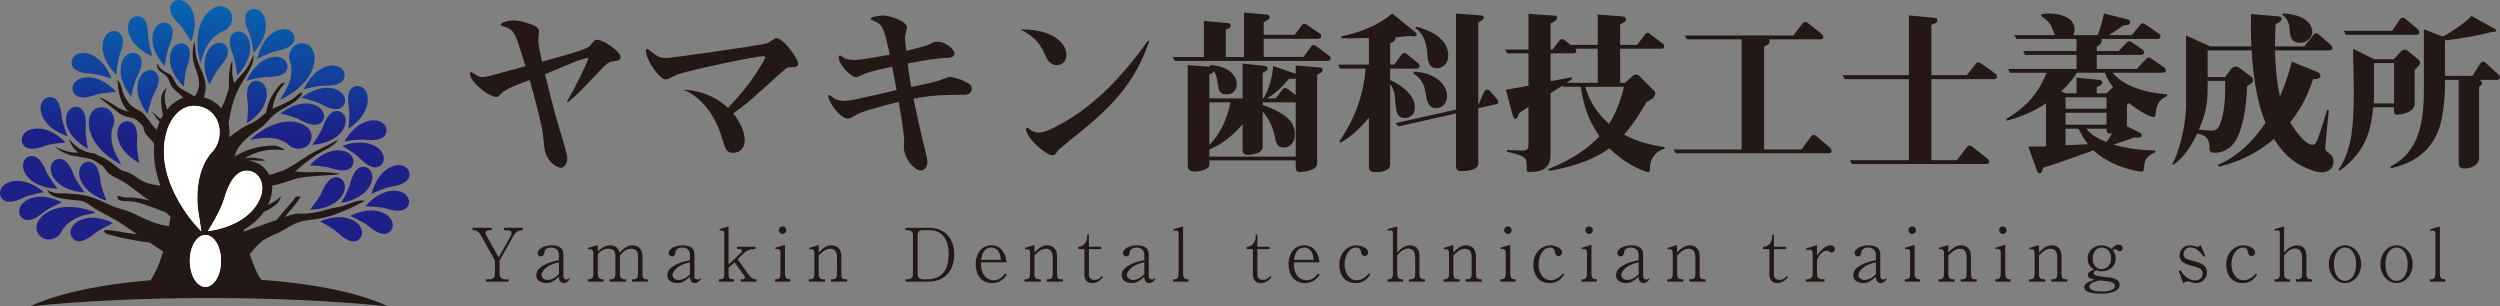 <?xml version="1.0" encoding="UTF-8"?><svg id="_レイヤー_1" xmlns="http://www.w3.org/2000/svg" xmlns:xlink="http://www.w3.org/1999/xlink" viewBox="0 0 293.148 35.918"><rect x="0" y="0" width="293.148" height="35.918" fill="#808080" stroke="none"/><defs><style>.cls-1{fill:url(#_名称未設定グラデーション_6-11);}.cls-2{fill:url(#_名称未設定グラデーション_6-33);}.cls-3{fill:url(#_名称未設定グラデーション_6-39);}.cls-4{fill:url(#_名称未設定グラデーション_6-43);}.cls-5{fill:#fff;}.cls-6{fill:url(#_名称未設定グラデーション_6-23);}.cls-7{fill:url(#_名称未設定グラデーション_6-19);}.cls-8{fill:url(#_名称未設定グラデーション_6-24);}.cls-9{fill:url(#_名称未設定グラデーション_6-31);}.cls-10{fill:url(#_名称未設定グラデーション_6-9);}.cls-11{fill:url(#_名称未設定グラデーション_6-29);}.cls-12{fill:url(#_名称未設定グラデーション_6-35);}.cls-13{fill:url(#_名称未設定グラデーション_6-37);}.cls-14{fill:url(#_名称未設定グラデーション_6-28);}.cls-15{fill:url(#_名称未設定グラデーション_6-5);}.cls-16{fill:url(#_名称未設定グラデーション_6);}.cls-17{fill:url(#_名称未設定グラデーション_6-16);}.cls-18{fill:url(#_名称未設定グラデーション_6-4);}.cls-19{fill:url(#_名称未設定グラデーション_6-3);}.cls-20{fill:url(#_名称未設定グラデーション_6-8);}.cls-21{fill:url(#_名称未設定グラデーション_6-20);}.cls-22{fill:url(#_名称未設定グラデーション_6-38);}.cls-23{fill:url(#_名称未設定グラデーション_6-36);}.cls-24{fill:url(#_名称未設定グラデーション_6-40);}.cls-25{fill:url(#_名称未設定グラデーション_6-42);}.cls-26{fill:url(#_名称未設定グラデーション_6-32);}.cls-27{fill:url(#_名称未設定グラデーション_6-13);}.cls-28{fill:url(#_名称未設定グラデーション_6-18);}.cls-29{fill:url(#_名称未設定グラデーション_6-34);}.cls-30{fill:url(#_名称未設定グラデーション_6-22);}.cls-31{fill:url(#_名称未設定グラデーション_6-14);}.cls-32{fill:url(#_名称未設定グラデーション_6-17);}.cls-33{fill:url(#_名称未設定グラデーション_6-7);}.cls-34{fill:url(#_名称未設定グラデーション_6-27);}.cls-35{fill:#231815;}.cls-36{fill:url(#_名称未設定グラデーション_6-41);}.cls-37{fill:url(#_名称未設定グラデーション_6-44);}.cls-38{fill:url(#_名称未設定グラデーション_6-2);}.cls-39{fill:url(#_名称未設定グラデーション_6-21);}.cls-40{fill:url(#_名称未設定グラデーション_6-26);}.cls-41{fill:url(#_名称未設定グラデーション_6-25);}.cls-42{fill:url(#_名称未設定グラデーション_6-15);}.cls-43{fill:url(#_名称未設定グラデーション_6-10);}.cls-44{fill:url(#_名称未設定グラデーション_6-30);}.cls-45{fill:url(#_名称未設定グラデーション_6-6);}.cls-46{fill:url(#_名称未設定グラデーション_6-12);}</style><linearGradient id="_名称未設定グラデーション_6" x1="32.935" y1="-1.908" x2="32.935" y2="15.943" gradientUnits="userSpaceOnUse"><stop offset="0" stop-color="#036eb7"/><stop offset=".565" stop-color="#11439c"/><stop offset="1" stop-color="#1d2087"/></linearGradient><linearGradient id="_名称未設定グラデーション_6-2" x1="25.19" y1="-1.908" x2="25.19" y2="15.943" xlink:href="#_名称未設定グラデーション_6"/><linearGradient id="_名称未設定グラデーション_6-3" x1="12.319" y1="-1.908" x2="12.319" y2="15.943" xlink:href="#_名称未設定グラデーション_6"/><linearGradient id="_名称未設定グラデーション_6-4" x1="34.863" y1="-1.908" x2="34.863" y2="15.943" xlink:href="#_名称未設定グラデーション_6"/><linearGradient id="_名称未設定グラデーション_6-5" x1="7.755" y1="-1.087" x2="7.755" y2="16.764" xlink:href="#_名称未設定グラデーション_6"/><linearGradient id="_名称未設定グラデーション_6-6" x1="28.138" x2="28.138" y2="15.943" xlink:href="#_名称未設定グラデーション_6"/><linearGradient id="_名称未設定グラデーション_6-7" x1="21.391" y1="-1.908" x2="21.391" y2="15.943" xlink:href="#_名称未設定グラデーション_6"/><linearGradient id="_名称未設定グラデーション_6-8" x1="29.965" y1="-1.908" x2="29.965" y2="15.943" xlink:href="#_名称未設定グラデーション_6"/><linearGradient id="_名称未設定グラデーション_6-9" x1="11.062" y1="-2.139" x2="11.062" y2="15.712" xlink:href="#_名称未設定グラデーション_6"/><linearGradient id="_名称未設定グラデーション_6-10" x1="115.775" y1="-65.037" x2="115.775" y2="-47.186" gradientTransform="translate(-77.476 95.791) rotate(-16.996)" xlink:href="#_名称未設定グラデーション_6"/><linearGradient id="_名称未設定グラデーション_6-11" x1="67.041" y1="-39.218" x2="67.041" y2="-21.367" gradientTransform="translate(-45.643 49.741) rotate(-9.415)" xlink:href="#_名称未設定グラデーション_6"/><linearGradient id="_名称未設定グラデーション_6-12" x1="-33.655" y1="47.989" x2="-33.655" y2="65.84" gradientTransform="translate(55.923 -42.754) rotate(10.09)" xlink:href="#_名称未設定グラデーション_6"/><linearGradient id="_名称未設定グラデーション_6-13" x1="84.615" y1="-52.404" x2="84.615" y2="-34.553" gradientTransform="translate(-54.123 66.975) rotate(-11.989)" xlink:href="#_名称未設定グラデーション_6"/><linearGradient id="_名称未設定グラデーション_6-14" x1="21.097" y1="-2.011" x2="21.097" y2="15.84" xlink:href="#_名称未設定グラデーション_6"/><linearGradient id="_名称未設定グラデーション_6-15" x1="31.322" y1="-1.908" x2="31.322" y2="15.943" xlink:href="#_名称未設定グラデーション_6"/><linearGradient id="_名称未設定グラデーション_6-16" x1="37.903" y1="-1.908" x2="37.903" y2="15.943" xlink:href="#_名称未設定グラデーション_6"/><linearGradient id="_名称未設定グラデーション_6-17" x1="42.854" y1="-1.908" x2="42.854" y2="15.943" xlink:href="#_名称未設定グラデーション_6"/><linearGradient id="_名称未設定グラデーション_6-18" x1="45.411" y1="-1.908" x2="45.411" y2="15.943" xlink:href="#_名称未設定グラデーション_6"/><linearGradient id="_名称未設定グラデーション_6-19" x1="45.792" y1="-1.908" x2="45.792" y2="15.943" xlink:href="#_名称未設定グラデーション_6"/><linearGradient id="_名称未設定グラデーション_6-20" x1="39.99" y1="-2.165" x2="39.99" y2="15.686" xlink:href="#_名称未設定グラデーション_6"/><linearGradient id="_名称未設定グラデーション_6-21" x1="43.564" y1="-1.908" x2="43.564" y2="15.943" xlink:href="#_名称未設定グラデーション_6"/><linearGradient id="_名称未設定グラデーション_6-22" x1="38.895" y1="-1.908" x2="38.895" y2="15.943" xlink:href="#_名称未設定グラデーション_6"/><linearGradient id="_名称未設定グラデーション_6-23" x1="42.57" y1="-1.908" x2="42.57" y2="15.943" xlink:href="#_名称未設定グラデーション_6"/><linearGradient id="_名称未設定グラデーション_6-24" x1="35.438" y1="-1.908" x2="35.438" y2="15.943" xlink:href="#_名称未設定グラデーション_6"/><linearGradient id="_名称未設定グラデーション_6-25" x1="38.014" y1="-1.908" x2="38.014" y2="15.943" xlink:href="#_名称未設定グラデーション_6"/><linearGradient id="_名称未設定グラデーション_6-26" x1="32.353" x2="32.353" y2="15.943" xlink:href="#_名称未設定グラデーション_6"/><linearGradient id="_名称未設定グラデーション_6-27" x1="25.36" y1="-1.908" x2="25.36" y2="15.943" xlink:href="#_名称未設定グラデーション_6"/><linearGradient id="_名称未設定グラデーション_6-28" x1="15.051" y1="-1.874" x2="15.051" y2="15.977" xlink:href="#_名称未設定グラデーション_6"/><linearGradient id="_名称未設定グラデーション_6-29" x1="171.451" y1="-77.108" x2="171.451" y2="-59.257" gradientTransform="translate(-122.864 146.492) rotate(-25.026)" xlink:href="#_名称未設定グラデーション_6"/><linearGradient id="_名称未設定グラデーション_6-30" x1="77.522" y1="-41.123" x2="77.522" y2="-23.272" gradientTransform="translate(-61.272 57.837) rotate(-10.602)" xlink:href="#_名称未設定グラデーション_6"/><linearGradient id="_名称未設定グラデーション_6-31" x1="90.094" y1="-55.954" x2="90.094" y2="-38.103" gradientTransform="translate(-59.495 74.134) rotate(-13.516)" xlink:href="#_名称未設定グラデーション_6"/><linearGradient id="_名称未設定グラデーション_6-32" x1="6.344" y1="-1.908" x2="6.344" y2="15.943" xlink:href="#_名称未設定グラデーション_6"/><linearGradient id="_名称未設定グラデーション_6-33" x1="9.021" y1="-1.908" x2="9.021" y2="15.943" xlink:href="#_名称未設定グラデーション_6"/><linearGradient id="_名称未設定グラデーション_6-34" x1="-28.448" y1="25.152" x2="-28.448" y2="43.003" gradientTransform="translate(38.107 -23.535) rotate(6.146)" xlink:href="#_名称未設定グラデーション_6"/><linearGradient id="_名称未設定グラデーション_6-35" x1="54.747" y1="-34.982" x2="54.747" y2="-17.131" gradientTransform="translate(-40.023 40.161) rotate(-8.114)" xlink:href="#_名称未設定グラデーション_6"/><linearGradient id="_名称未設定グラデーション_6-36" x1="38.576" y1="-1.908" x2="38.576" y2="15.943" xlink:href="#_名称未設定グラデーション_6"/><linearGradient id="_名称未設定グラデーション_6-37" x1="41.971" y1="-1.908" x2="41.971" y2="15.943" xlink:href="#_名称未設定グラデーション_6"/><linearGradient id="_名称未設定グラデーション_6-38" x1="30.111" y1="-1.908" x2="30.111" y2="15.943" xlink:href="#_名称未設定グラデーション_6"/><linearGradient id="_名称未設定グラデーション_6-39" x1="41.831" y1="-1.908" x2="41.831" y2="15.943" xlink:href="#_名称未設定グラデーション_6"/><linearGradient id="_名称未設定グラデーション_6-40" x1="38.399" y1="-1.908" x2="38.399" y2="15.943" xlink:href="#_名称未設定グラデーション_6"/><linearGradient id="_名称未設定グラデーション_6-41" x1="-33.103" y1="25.626" x2="-33.103" y2="43.477" gradientTransform="translate(41.164 -23.969) rotate(6.472)" xlink:href="#_名称未設定グラデーション_6"/><linearGradient id="_名称未設定グラデーション_6-42" x1="48.489" y1="-27.721" x2="48.489" y2="-9.87" gradientTransform="translate(-43.004 33.189) rotate(-7.217)" xlink:href="#_名称未設定グラデーション_6"/><linearGradient id="_名称未設定グラデーション_6-43" x1="49.828" y1="-28.033" x2="49.828" y2="-10.182" gradientTransform="translate(-38.837 31.502) rotate(-6.159)" xlink:href="#_名称未設定グラデーション_6"/><linearGradient id="_名称未設定グラデーション_6-44" x1="5.11" y1="-2.148" x2="5.11" y2="15.703" xlink:href="#_名称未設定グラデーション_6"/></defs><path class="cls-16" d="m29.602,16.146s2.797-2.669,5.653-1.678c0,0,1.522.505,1.25,1.816-.272,1.312-1.896,1.458-2.64.705,0,0-.97-1.02-3.224-.798l-1.308.202.269-.247Z"/><path class="cls-38" d="m23.408,7.026s-1.052-3.676,1.128-5.721c0,0,1.141-1.101,2.165-.261,1.024.841.405,2.33-.596,2.635,0,0-1.338.381-2.18,2.457l-.424,1.238-.093-.349Z"/><path class="cls-19" d="m13.904,19.13s-3.458-1.729-3.492-4.752c0,0-.04-1.603,1.286-1.791,1.327-.188,2.013,1.291,1.557,2.246,0,0-.631,1.258.341,3.304l.632,1.162-.323-.169Z"/><path class="cls-18" d="m33.169,11.529s3.537-1.561,3.716-4.578c0,0,.117-1.599-1.198-1.851-1.316-.252-2.073,1.193-1.663,2.168,0,0,.57,1.287-.499,3.284l-.687,1.131.331-.154Z"/><path class="cls-15" d="m10.892,24.797s-3.574-1.475-5.877.483c0,0-1.236,1.021-.508,2.145.729,1.125,2.295.672,2.716-.299,0,0,.535-1.302,2.717-1.911l1.292-.286-.34-.133Z"/><path class="cls-45" d="m27.8,8.83s-.137-1.577-.51-2.487c-.373-.913-.622-2.058.179-2.518.804-.459,1.966.283,1.861,1.981-.105,1.699-1.53,3.025-1.53,3.025Z"/><path class="cls-33" d="m22.396,4.885s-.736-1.401-1.433-2.096c-.697-.697-1.37-1.657-.809-2.391.563-.734,1.922-.5,2.482,1.106.56,1.608-.241,3.381-.241,3.381Z"/><path class="cls-20" d="m29.73,6.18s-.182-1.572-.581-2.472c-.399-.902-.681-2.039.107-2.522.79-.482,1.973.226,1.917,1.926-.056,1.702-1.443,3.068-1.443,3.068Z"/><path class="cls-10" d="m13.624,10.786s-1.582.047-2.512.367c-.933.321-2.09.504-2.504-.322-.413-.828.394-1.947,2.083-1.745,1.691.202,2.933,1.7,2.933,1.7Z"/><path class="cls-43" d="m17.313,13.358s.308-1.552.778-2.417c.47-.867.842-1.978.096-2.523-.749-.544-1.985.067-2.065,1.766-.08,1.701,1.192,3.173,1.192,3.173Z"/><path class="cls-1" d="m15.39,11.329s.276-1.558.729-2.432c.453-.876.802-1.995.045-2.524-.76-.529-1.983.107-2.029,1.807-.046,1.702,1.256,3.149,1.256,3.149Z"/><path class="cls-46" d="m13.646,8.764s.096-1.58.446-2.5c.35-.922.569-2.073-.244-2.513-.815-.438-1.958.333-1.809,2.028.149,1.696,1.608,2.984,1.608,2.984Z"/><path class="cls-27" d="m19.331,7.736s.165-1.556.551-2.45c.386-.895.654-2.023-.13-2.493-.786-.469-1.949.242-1.877,1.923.072,1.682,1.456,3.02,1.456,3.02Z"/><path class="cls-31" d="m21.563,10.155s.077-1.563.412-2.477c.335-.916.539-2.056-.27-2.482-.811-.424-1.932.352-1.766,2.026.166,1.676,1.623,2.933,1.623,2.933Z"/><path class="cls-42" d="m28.93,9.469s1.516-.454,2.5-.444c.986.01,2.142-.181,2.274-1.095.13-.916-.988-1.723-2.527-.999-1.541.725-2.247,2.538-2.247,2.538Z"/><path class="cls-17" d="m35.338,11.468s1.55.319,2.411.796c.863.477,1.971.857,2.522.115.549-.745-.052-1.986-1.75-2.079-1.7-.093-3.182,1.168-3.182,1.168Z"/><path class="cls-32" d="m40.388,16.593s1.553-.303,2.531-.196c.98.107,2.149.03,2.371-.867.22-.899-.814-1.812-2.417-1.243-1.604.57-2.486,2.305-2.486,2.305Z"/><path class="cls-28" d="m42.857,24.195s1.583-.004,2.523.286c.942.29,2.105.436,2.492-.403.386-.841-.457-1.933-2.138-1.677-1.683.256-2.877,1.794-2.877,1.794Z"/><path class="cls-7" d="m43.567,22.735s1.419-.701,2.391-.855c.974-.155,2.082-.536,2.06-1.46-.024-.925-1.262-1.534-2.659-.563-1.398.972-1.792,2.878-1.792,2.878Z"/><path class="cls-21" d="m37.529,25.961s1.42.699,2.133,1.377c.715.679,1.692,1.326,2.412.746.719-.582.449-1.935-1.171-2.452-1.622-.518-3.374.33-3.374.33Z"/><path class="cls-39" d="m41.066,25.32s1.46.611,2.213,1.244c.756.634,1.77,1.22,2.453.597.682-.625.33-1.959-1.319-2.376-1.651-.418-3.347.535-3.347.535Z"/><path class="cls-30" d="m36.337,19.401s1.582.024,2.517.331c.937.307,2.097.473,2.499-.359.4-.834-.423-1.941-2.108-1.715-1.688.227-2.908,1.743-2.908,1.743Z"/><path class="cls-6" d="m40.136,17.128s1.392.752,2.08,1.456c.689.705,1.641,1.388,2.382.836.741-.555.522-1.916-1.078-2.495-1.601-.579-3.384.202-3.384.202Z"/><path class="cls-8" d="m32.872,13.314s1.551.317,2.412.792c.864.476,1.973.854,2.522.111.548-.746-.055-1.985-1.754-2.076-1.7-.091-3.181,1.173-3.181,1.173Z"/><path class="cls-41" d="m35.616,10.474s1.519-.443,2.503-.425c.986.017,2.143-.166,2.282-1.079.137-.915-.976-1.73-2.52-1.017-1.546.714-2.265,2.522-2.265,2.522Z"/><path class="cls-40" d="m30.177,6.91s1.388-.76,2.353-.954c.967-.195,2.057-.623,1.997-1.545-.063-.923-1.325-1.48-2.68-.451-1.356,1.03-1.67,2.95-1.67,2.95Z"/><path class="cls-34" d="m24.569,9.938s.634-1.431,1.276-2.163c.642-.734,1.243-1.725.641-2.413-.604-.687-1.93-.367-2.377,1.255-.447,1.623.46,3.321.46,3.321Z"/><path class="cls-14" d="m16.347,19.101s-.353-1.543-.277-2.524c.075-.983-.039-2.149-.943-2.342-.906-.191-1.785.872-1.164,2.456.621,1.585,2.384,2.41,2.384,2.41Z"/><path class="cls-11" d="m9.919,22.553s-.973-1.248-1.319-2.17c-.348-.923-.945-1.931-1.845-1.723-.901.21-1.248,1.545-.016,2.718,1.234,1.174,3.18,1.175,3.18,1.175Z"/><path class="cls-44" d="m12.494,23.531s-.631-1.451-.737-2.43c-.107-.98-.434-2.105-1.357-2.128-.925-.021-1.594,1.185-.692,2.628.902,1.444,2.787,1.93,2.787,1.93Z"/><path class="cls-9" d="m17.865,6.595s-.48-1.49-.489-2.463c-.01-.975-.222-2.114-1.129-2.227-.909-.11-1.684,1.011-.937,2.519.748,1.509,2.555,2.171,2.555,2.171Z"/><path class="cls-26" d="m7.93,15.964s-.613-1.459-.706-2.439c-.094-.982-.407-2.111-1.33-2.145-.925-.032-1.609,1.165-.726,2.619.884,1.455,2.762,1.965,2.762,1.965Z"/><path class="cls-2" d="m10.313,17.428s-.349-1.544-.271-2.525c.078-.983-.034-2.149-.937-2.344-.905-.193-1.787.867-1.17,2.453.617,1.587,2.378,2.416,2.378,2.416Z"/><path class="cls-29" d="m6.758,22.122s-1.01-1.218-1.384-2.129c-.375-.912-1.003-1.902-1.896-1.667-.894.238-1.201,1.582.066,2.717,1.269,1.136,3.214,1.078,3.214,1.078Z"/><path class="cls-12" d="m13.075,9.222s-1.486-.543-2.469-.591c-.985-.048-2.128-.307-2.206-1.228-.076-.922,1.088-1.662,2.582-.848,1.495.815,2.093,2.667,2.093,2.667Z"/><path class="cls-23" d="m36.607,16.976s.955-1.262,1.288-2.188c.334-.928.917-1.944,1.82-1.749.904.198,1.27,1.527.055,2.717-1.217,1.191-3.163,1.22-3.163,1.22Z"/><path class="cls-13" d="m40.855,15.088s.209-1.569.042-2.539c-.166-.972-.16-2.144.721-2.419.884-.274,1.858.703,1.387,2.337-.472,1.636-2.15,2.621-2.15,2.621Z"/><path class="cls-22" d="m28.939,14.455s.241-1.564.094-2.537c-.146-.975-.117-2.147.771-2.404.889-.256,1.843.74,1.339,2.365-.505,1.626-2.203,2.576-2.203,2.576Z"/><path class="cls-3" d="m39.999,23.781s.831-1.347,1.076-2.3c.246-.955.73-2.022,1.647-1.913.919.111,1.408,1.401.311,2.7-1.099,1.301-3.033,1.513-3.033,1.513Z"/><path class="cls-24" d="m36.353,24.575s1.025-1.206,1.41-2.112c.387-.907,1.026-1.889,1.916-1.643.891.249,1.181,1.597-.1,2.716-1.282,1.12-3.227,1.039-3.227,1.039Z"/><path class="cls-36" d="m5.141,22.541s-1.565.238-2.449.669c-.887.431-2.013.753-2.524-.017-.51-.772.155-1.98,1.856-1.985,1.703-.004,3.117,1.332,3.117,1.332Z"/><path class="cls-25" d="m7.246,23.728s-1.464.602-2.221,1.23c-.76.629-1.778,1.208-2.457.581-.678-.63-.318-1.961,1.334-2.368,1.653-.407,3.344.557,3.344.557Z"/><path class="cls-4" d="m13.264,26.171s-1.459.613-2.212,1.247c-.755.635-1.769,1.222-2.452.6-.683-.625-.333-1.958,1.316-2.378,1.65-.42,3.348.531,3.348.531Z"/><path class="cls-37" d="m7.675,16.707s-1.58.087-2.502.431c-.924.344-2.076.556-2.511-.259-.433-.818.345-1.956,2.038-1.797,1.695.159,2.975,1.625,2.975,1.625Z"/><path class="cls-35" d="m24.515,34.945c7.709,0,14.894.357,20.965.972-4.113-1.98-11.954-3.319-20.965-3.319s-16.852,1.34-20.965,3.319c6.07-.615,13.256-.972,20.965-.972Z"/><path class="cls-35" d="m31.15,33.448s-2.723-2.098-3.364-13.295c0,0-.263-4.557-3.627-4.557s-3.627,4.557-3.627,4.557c-.641,11.197-3.364,13.295-3.364,13.295l-.526.094h15.033l-.526-.094Z"/><path class="cls-35" d="m31.128,28.015c.515-.314,1.091-.511,1.631-.779.781-.388,1.492-.926,2.32-1.197.688-.225,1.422-.255,2.138-.365,1.976-.304,3.798-1.217,5.582-2.118-.773-.204-1.757.32-2.517.571s-1.321.225-2.079.479c-.976.328-2.012.478-3.041.44-.571-.021-1.126.173-1.664.365-1.738.62-3.476,1.239-5.215,1.859-.25.089-.378.382-.362.647s.144.508.268.742c.161.301.321.602.482.903.12.224.258.394.523.255.241-.126.396-.383.567-.585.19-.223.391-.438.607-.638.22-.203.483-.455.759-.579Z"/><path class="cls-35" d="m31.326,27.33c.257.09.575-.046.774-.248s.607-.556.737-.798c.653-1.211,1.728-2.035,2.419-3.23.006-.01-.408-.032-.428-.026-.074.023-.142.064-.199.115-.103.094-.131.219-.212.325-.237.309-.535.591-.791.888-.527.61-1.032,1.236-1.512,1.876-.271.362-.535.728-.79,1.098Z"/><path class="cls-35" d="m17.24,25.78c-.543-.236-1.066-.508-1.601-.763-.725-.345-1.526-.494-2.277-.779-.59-.224-1.144-.531-1.726-.775-1.361-.57-2.121-.661-3.593-.765-.879-.062-1.485.111-2.488-.384.334.965,2.376,1.081,3.794,1.2.788.066,1.29.721,2.209,1.197.501.26,2.329,1.262,2.637,1.476,1.739,1.208,3.455,2.282,5.194,3.489.036.025.323-.34.351-.38.104-.145.19-.303.257-.469.134-.332.193-.695.168-1.052-.016-.222.211-1.106-.029-1.199-.199-.076-1.133-.032-2.896-.798Z"/><path class="cls-35" d="m30.165,25.056c-.882.326-1.765.652-2.647.979.038-.288.098-.604.323-.787.134-.109.577-.453.745-.495,1.263-.315,2.272-.351,3.393-1.012.115-.068.469-.228.976-.753-.087.408-.395.844-.474.908-.432.352-.875.653-1.386.869-.287.121-.638.184-.93.292Z"/><path class="cls-35" d="m14.207,21.166c-.574-.306-1.215-.539-1.646-1.027-.193-.218-.334-.478-.528-.696-.537-.604-1.383-.798-2.141-1.079s-1.712-1.359-1.806-2.162c.167.374.348.462.599.727.493.449.655.525,1.135.741s1.001.325,1.5.493c.799.27,1.545.695,2.183,1.246.24.207.472.436.762.565.229.102.483.135.716.226.627.243,1.188.758,1.789,1.059.52.26.974.361,1.551.437.424.056.843.157,1.246.301.202.072.445.213.85.072.175-.061.106.336.191.513.088.184.084.43.102.629.017.195.045.402.016.596-.038.258.77,1.82.521,1.9-.272.088-.579.044-.848-.033-.399-.115-1.771-1.643-2.152-1.807-.705-.304-1.33-.756-1.935-1.222-.609-.469-1.206-.958-1.871-1.347-.078-.045-.156-.089-.235-.132Z"/><path class="cls-35" d="m8.735,18.289c-.9-.085-2.038-.785-2.271-1.068.367.171,1.348.592,2.081.656s1.471.027,2.205.075c.223.015.472.041.638.206.17.169.865,1.225.641,1.228-.253.003-1.095-.718-1.349-.74-.27-.023-.303-.108-1.096-.204-.3-.036-.548-.126-.849-.154Z"/><path class="cls-35" d="m15.206,23.135c-.959.24-1.678-.668-1.369.24.531.377,1.435.041,2.748.491.473.162,1.727.572,2.179.786.245.116.469.131.728.214.361.116.745.022,1.062-.17.125-.076.742-.489.584-.674-.071-.083-.273-.062-.366-.061-.185.003-.37.024-.555.037-.457.032-1.016-.18-1.468-.247-.534-.08-2.623-.619-3.543-.616Z"/><path class="cls-35" d="m29.454,23.172c.699-.545,1.456-1.083,2.292-1.374.513-.179.99-.471,1.488-.689,1.01-.441,1.688-1.402,2.592-2.034.459-.321,1.069-.809,1.558-1.083.886-.497,1.997-1.045,2.291-1.618-.964.479-.948.549-2.444,1.242-1.148.532-2.354,1.517-3.582,2.161-.847.444-1.693.565-2.584.916-1.193.47-2.566.538-3.664.94-.065.024-.043.131-.087.185-.051.064-.057.151-.06.233-.02.633.045,1.269.191,1.886.036.153.186.377.364.292.18-.086.35-.272.507-.395.369-.288.768-.374,1.138-.662Z"/><path class="cls-35" d="m36.303,20.206c1.289-.082,2.167-.035,3.589.169-.371.189-3.142.187-4.69.464-.985.176-2.891,1.058-3.885.935.027.003,1.125-.892,1.155-.925.089-.096.182-.187.281-.273.199-.174.416-.328.646-.457.114-.064.231-.12.351-.173.137-.061.125.13.263.172.272.083.66-.001.944.01.33.013,1.017.099,1.346.078Z"/><path class="cls-35" d="m19.345,28.612c-.058-.373-.038-.76.059-1.135-1.616.119-3.235.048-4.806-.212-.698-.116-1.392-.267-2.109-.295-.228-.009-.371.036-.226.248.143.209.383.26.629.326,1.339.361,2.709.638,4.099.828.394.054.79.101,1.188.142.105.011,1.161.061,1.167.098Z"/><path class="cls-35" d="m19.226,18.462c-.388-.643-.684-1.054-1.339-1.856-.215-.264-.519-.556-.737-.818-.259-.311-.28-.751-.442-1.122-.33-.753-1.177-1.114-1.752-1.701-.896-.914-1.066-2.294-1.189-3.568.298.189.439.671.544,1.079.234.906.759,1.771,1.56,2.254.251.152.532.255.764.436.222.173.386.407.551.635.616.848,1.306,1.666,2.193,2.224.785.493,1.772.839,2.147,1.687.2.452.18.97.104,1.458-.055.352-.13.711-.249,1.048-.075.212-.234.308-.454.233-.245-.084-.354.175-.479-.038-.163-.279-.338-.642-.54-.893-.235-.291-.488-.736-.681-1.057Z"/><path class="cls-35" d="m21.88,14.258c.117-.658.252-.977.16-1.708-.052-.413-.31-.775-.57-1.099-.536-.666-1.342-.98-1.574-1.803-.166-.588-.458-.872-.987-1.18-.282-.164-.629-.665-.405-1.022.2.881,1.239,1.098,1.518,1.343.26.229.482.838.678,1.123.392.568,1.371.869,2.126,1.421.38-.593.535-.952.511-1.656-.013-.388-.22-1.148-.317-1.386-.501-1.23-.563-2.145-.223-3.429.082.482.144,1.537.247,1.903.395,1.4,1.218,2.382,1.047,3.827-.044.368-.175.72-.226,1.087-.154,1.103.419,2.158.733,3.226.054.184.101.377.065.565-.028.148-.106.281-.185.409-.367.594-.797,1.148-1.282,1.65-.287.297-1.839,1.288-1.785.629.117-1.433.229-1.671.235-2.302.003-.375.169-1.228.235-1.597Z"/><path class="cls-35" d="m26.837,10.37c.053-.669-.152-2.023.396-3.286.018.352.018.669-.009,1.163-.021.388.087,1.138.276,1.478.473-.711,1.036-1.071,1.477-1.786.324-.524.625-1.145.731-1.533.282,1.119-1.336,3.07-1.915,4.38-.714,1.616-.786,2.824-1.203,4.54-.107.44.07,1.339.376,2.067-.392.554-1.917.676-2.563.363-.519-.252-.923-.855-.934-1.438-.008-.437.31-.731.619-.992.424-.357.836-.713,1.113-1.202.208-.367.388-.753.58-1.129s.395-.747.557-1.136c.037-.089.467-1.398.498-1.489Z"/><path class="cls-35" d="m29.578,15.692c.402-.292.834-.546,1.208-.873.503-.44.892-1.001,1.411-1.422.939-.761,2.249-1.15,3.031-2.072.233-.316.37-.762-.272-.269-.922,1.042-2.582,1.309-3.708,2.127-.487.354-.909.8-1.431,1.101-.45.259-.963.403-1.387.702-.454.319-1.139.775-1.58,1.113-.494.379-.768.602-1.169,1.079-.315.374-.443.871-.493,1.357-.056.551-.018,1.183.35,1.628.139.168.359.362.595.295.199-.056.328-.264.42-.434.266-.494.762-.535.848-1.092.141-.916.393-1.461.761-1.906.414-.501.89-.952,1.417-1.334Z"/><path class="cls-35" d="m31.11,13.49c.482-.245.779-.192.842-.729.073-.628.31-1.299.498-1.683.196-.4.524-.815.845-1.204.184-.223.009-.199-.148-.149-.17.054-.396.303-.501.439-.147.19-.397.505-.527.707-.255.397-.437.668-.59,1.113-.085.246-.158.497-.226.748-.035.13-.069.26-.101.391-.013.054-.048.346-.091.367Z"/><path class="cls-35" d="m27.83,18.164c1.345-.748,2.88-1.112,4.383-1.089.271-.012,1.216.426,1.088.54-1.636-.243-3.346.118-4.652.975.759-.283,2.744.135,2.355.247-.368.057-1.442-.063-1.55-.026-.361.066-.712.194-1.036.361-.71.369-1.24.906-1.703,1.506-.315.357-.929,1.302-1.376,1.063-.349-.175-.207-.907.055-1.357.487-.9,1.486-1.705,2.435-2.218Z"/><path class="cls-35" d="m15.712,13.896c-.419-.135-.868-.18-1.27-.36-.31-.138-.58-.35-.847-.56-.64-.504-1.28-1.009-1.921-1.513.092-.068.554.182.652.242.596.363.882.462,1.447.872.304.221.663.304,1.015.437.312.118.807.115,1.135.177.562.106,1.294.649,1.487.844.142.144.869,1.456.627,1.568-.249.115-1.04-.705-1.242-.834-.297-.19-.747-.765-1.084-.873Z"/><path class="cls-35" d="m19.416,12.2c.282,1.083,1.026,3.779.6,4.823l-1.081-.727s.473-.63.335-1.583c-.615-.223-1.469-1.665-1.469-1.665,0,0,1.187,1.23,1.431,1.027,0,0-.453-1.838-.322-2.655s.655-1.134.655-1.134c0,0-.431.831-.149,1.914Z"/><path class="cls-35" d="m31.704,20.833c-.386-1.062-1.259-1.79-2.338-1.949-.143-.021-.288-.031-.429-.031-1.183,0-2.792.702-3.745,4.05-.152.536-.456,1.196-.779,1.813l-.062-.402c-.374-3.883,1.218-5.542,1.274-5.599l.016-.015c1.121-1.108,1.557-2.922,1.086-4.513-.442-1.493-1.577-2.532-3.112-2.849-.289-.06-.578-.09-.859-.09-2.414,0-3.77,2.15-4.185,3.406-2.126,6.134,2.935,11.913,3.622,12.658-.673.764-1.098,1.937-1.098,3.276,0,2.363,1.313,4.214,2.989,4.214,1.71,0,2.999-1.811,2.999-4.214,0-1.061-.254-2.006-.685-2.73,1.257-.373,2.881-1.087,4.084-2.438,1.285-1.444,1.743-3.159,1.224-4.587Z"/><path class="cls-5" d="m24.381,27.089s1.474-2.256,1.932-3.867c.46-1.615,1.33-3.41,2.887-3.184,1.559.23,2.336,2.445.411,4.609-1.927,2.166-5.229,2.443-5.229,2.443Z"/><path class="cls-5" d="m25.917,30.589c0,1.683-.82,3.049-1.834,3.049-1.004,0-1.824-1.366-1.824-3.049s.82-3.037,1.824-3.037c1.014,0,1.834,1.359,1.834,3.037Z"/><path class="cls-5" d="m23.104,26.584s-5.456-5.712-3.433-11.547c0,0,1.029-3.109,3.709-2.556,2.681.554,2.98,3.873,1.442,5.392,0,0-2.082,1.982-1.627,6.588l.413,2.672-.504-.548Z"/><path class="cls-5" d="m24.381,27.089s1.474-2.256,1.932-3.867c.46-1.615,1.33-3.41,2.887-3.184,1.559.23,2.336,2.445.411,4.609-1.927,2.166-5.229,2.443-5.229,2.443Z"/><path class="cls-5" d="m25.917,30.589c0,1.683-.82,3.049-1.834,3.049-1.004,0-1.824-1.366-1.824-3.049s.82-3.037,1.824-3.037c1.014,0,1.834,1.359,1.834,3.037Z"/><path class="cls-5" d="m23.104,26.584s-5.456-5.712-3.433-11.547c0,0,1.029-3.109,3.709-2.556,2.681.554,2.98,3.873,1.442,5.392,0,0-2.082,1.982-1.627,6.588l.413,2.672-.504-.548Z"/><path class="cls-35" d="m66.477,11.91c1.112-1.839,2.502-4.853,2.502-5.003,0-.065-.021-.107-.107-.107-.128,0-.77.193-1.219.342-.599.235-3.207,1.347-3.742,1.56,1.154,4.618,1.219,4.875,2.117,7.825.15.492.492,1.625.492,2.053,0,.577-.342,1.09-.748,1.09-.428,0-1.753-.684-1.946-2.416-.021-.235-.15-1.561-.171-1.668-.278-1.518-.962-4.169-1.539-6.2-1.005.363-2.737.984-3.293,1.539-.406.406-.449.449-.599.449-.941,0-3.121-1.796-3.121-2.715,0-.043.021-.193.128-.193.086,0,.256.107.278.129.62.385.705.449,1.048.449.363,0,.812-.128,1.454-.299.577-.15,3.079-.856,3.613-.984-.984-3.143-1.112-3.549-1.497-4.041-.342-.428-.898-.577-1.133-.641-.171-.022-.278-.064-.278-.214,0-.193.812-.47,1.518-.47.877,0,2.138.47,2.437.62.47.235.535.428.535.748,0,.15-.086.812-.086.941,0,.534.299,1.924.449,2.523,2.544-.684,5.152-1.411,5.559-1.796.086-.086.449-.556.535-.641s.214-.128.363-.128c.748,0,2.737,1.389,2.737,2.01,0,.406-.257.449-1.069.556-.299.043-.62.278-1.283.983-.385.406-2.095,2.202-2.437,2.566-.62.577-1.048.919-1.39,1.218l-.107-.086Z"/><path class="cls-35" d="m88.604,8.682c.193-.3,1.133-1.754,1.133-1.946,0-.022-.021-.15-.214-.15-.92,0-8.702,1.646-10.07,2.138-.192.064-1.133.599-1.368.599-.77,0-2.352-2.33-2.352-3.378,0-.129.043-.193.15-.193.128,0,.663.47.791.556.62.449,1.005.492,1.518.492.47,0,11.011-1.475,11.78-1.732.171-.064.877-.598,1.048-.598.855,0,2.566,2.416,2.566,2.972,0,.428-.342.428-.984.449-.235,0-.321.022-.855.492-4.105,3.699-4.426,3.977-5.772,4.917.705.856,1.347,2.053,1.347,3.121,0,1.283-.919,1.497-1.347,1.497-.15,0-.556-.022-.812-.364-.192-.235-.599-1.689-.706-2.01-.791-2.181-2.181-4.148-4.319-5.024,1.026.064,3.186.257,5.238,2.138,1.603-1.753,2.352-2.63,3.228-3.976Z"/><path class="cls-35" d="m110.901,9.152c.192-.086.342-.129.513-.129.064,0,.877.107,1.582.47.941.449.941.556.941.941,0,.684-.706.684-1.112.684-2.052,0-3.677.043-5.708.449.492,2.373.748,3.592,1.347,5.944.214.898.278,1.219.278,1.496,0,.92-.684.984-.791.984-.684,0-1.967-1.347-1.967-2.779,0-.043.043-.556.043-.663,0-.492-.171-1.903-.641-4.597-2.459.62-4.276,1.069-5.11,1.582-.299.193-.599.364-.898.364-.855,0-2.266-1.989-2.266-2.63,0-.043.021-.128.107-.128.107,0,.449.299.535.363.513.321.984.321,1.197.321.406,0,.984-.107,1.24-.15,1.048-.214,3.677-.812,4.939-1.112-.086-.427-.449-2.502-.513-2.737-1.539.321-2.394.513-3.185.812-.022.022-1.005.428-1.026.428-.577,0-2.052-1.432-2.052-2.33,0-.086.022-.235.15-.235.086,0,.428.278.513.321.192.107.513.214,1.326.214.534,0,3.271-.492,3.998-.62-.663-2.929-.748-3.314-1.496-3.806-.107-.064-.77-.278-.77-.406,0-.193.941-.385,1.497-.385.834,0,2.779.727,2.779,1.368,0,.192-.235,1.026-.235,1.197,0,.257.022.385.15,1.582.898-.235,2.523-.641,2.651-.727.534-.299.62-.342,1.005-.342,1.154,0,2.01,1.048,2.01,1.347,0,.513-.684.534-.834.534-1.304.043-2.779.321-4.661.663.15,1.219.171,1.411.406,2.758,2.608-.535,2.908-.599,4.062-1.048Z"/><path class="cls-35" d="m123.642,4.321c.406.257,1.411.984,1.411,2.116,0,.898-.663,1.198-1.133,1.198-.791,0-1.112-.684-1.262-.962-.663-1.433-1.026-2.16-3.015-3.25,1.283.043,2.865.171,3.998.898Zm11.139.47c-1.732,4.896-4.191,7.654-9.258,11.609-.192.15-1.368,1.133-1.433,1.197-.385.556-.428.62-.663.62-.748,0-3.121-2.031-3.121-3.121,0-.086.043-.129.128-.129s.428.278.492.321c.406.236.641.257.812.257.684,0,1.689-.492,1.839-.577,4.554-2.245,8.06-6.029,11.011-10.177h.192Z"/><path class="cls-35" d="m155.675,7.148h-17.906l-.241-.467h3.638V2.457l2.894.264c.181.02.241.142.241.264,0,.285-.201.366-.563.487v3.209h2.13V1.481l2.693.223c.221.021.301.223.301.325,0,.244-.221.345-.683.569v1.482h3.638l.804-1.097c.06-.081.141-.183.322-.183.08,0,.121-.021.362.142l1.427.975c.141.102.201.244.201.366,0,.183-.201.264-.362.264h-6.391v2.132h4.663l.904-1.218c.06-.102.141-.183.322-.183.08,0,.121.02.342.183l1.427,1.056c.1.081.201.183.201.366,0,.203-.201.264-.362.264Zm-1.226,1.625v10.46c0,.691-1.487.935-1.99.935-.482,0-.522-.305-.522-.528v-.833h-10.129v.487c0,.731-1.588.833-1.648.833-.884,0-.884-.467-.884-.792V7.636l2.552.183.1-.183c1.668.041,3.095.934,3.095,2.234,0,.508-.302,1.199-1.186,1.199-.864,0-.924-.427-1.065-1.422-.1-.69-.241-1.036-.422-1.34-.06.203-.141.223-.542.427v2.803h3.899v-4.082l2.512.264c.161.021.422.102.422.264,0,.244-.1.305-.583.549v3.006h.08c.503-.751,1.065-2.275,1.146-3.798l2.371.812q.181.061.281.101v-.975l2.733.223c.221.021.422.041.422.285,0,.264-.181.345-.643.589Zm-2.512,3.229h-3.879v.325c.683.183,1.487.589,1.688.691,1.487.792,2.09,1.564,2.09,2.742,0,1.056-.663,1.543-1.306,1.543-.844,0-.945-.69-1.045-1.3-.201-1.117-.884-2.376-1.427-2.924v4.204c0,.67-1.246.873-1.728.873-.261,0-.623-.101-.623-.467v-3.128c-1.005,1.198-2.331,2.336-3.899,2.965v.833h10.129v-6.357Zm-10.129,0v4.996c1.346-1.34,2.15-3.249,2.472-4.996h-2.472Zm10.129-2.803c-.121.041-.161.041-.382.041h-.422c-.985,1.259-1.969,1.95-2.552,2.295h1.005l.804-1.036c.08-.101.121-.183.301-.183.08,0,.161.021.362.163l.884.67v-1.95Z"/><path class="cls-35" d="m166.124,8.042h-3.115v1.34c.944.447,2.894,1.523,2.894,3.229,0,.751-.462,1.219-1.146,1.219-1.005,0-1.045-.67-1.186-2.376-.06-.874-.362-1.32-.563-1.604v9.465c0,.873-1.568.873-1.668.873-.301,0-.824-.02-.824-.569v-5.829c-1.447,1.848-2.773,2.62-3.336,2.945l-.141-.142c1.025-1.503,2.773-4.346,3.095-8.551h-2.995l-.241-.467h3.617v-3.128c-2.452.061-2.552.061-3.215.041v-.223c2.171-.467,4.26-1.239,5.949-2.681l2.713,2.194c.1.081.141.122.141.244,0,.243-.181.243-.281.243s-.281-.041-.382-.041c-.362,0-.925.081-1.286.102-.201.021-.342.021-.523.041.04.447-.382.609-.623.711v2.498h.462l.864-1.158c.08-.101.161-.203.342-.203.121,0,.261.102.362.183l1.246,1.015c.06.061.181.162.181.366s-.201.264-.342.264Zm9.285,4.184l-2.07.467v6.52c0,.711-1.306.853-1.889.853-.503,0-.724-.142-.724-.61v-6.154l-6.752,1.523-.342-.386,7.094-1.584V1.583l2.874.223c.181.021.382.021.382.244,0,.142-.101.243-.221.325q-.281.163-.422.285v9.607h.02l.663-1.483c.06-.142.121-.264.362-.264.04,0,.181,0,.301.122l.784.894c.06.081.241.285.241.427s-.141.223-.301.264Zm-6.974.447c-.965,0-1.085-.65-1.347-2.153-.201-1.138-1.065-1.727-1.346-1.909l.06-.203c1.95.02,3.879,1.198,3.879,2.843,0,.955-.643,1.422-1.246,1.422Zm.06-4.672c-.884,0-1.045-.711-1.105-1.402-.08-1.097-.221-2.478-1.407-3.29l.101-.183c.784.203,3.738,1.036,3.738,3.392,0,.995-.703,1.483-1.326,1.483Z"/><path class="cls-35" d="m193.474,19.66c0,.366,0,.508-.241.508-.141,0-2.271-.569-4.522-2.783-1.406,1.056-3.678,2.092-7.094,2.66l-.061-.223c1.246-.507,3.939-1.645,5.989-3.839-1.206-1.767-1.829-3.412-2.191-5.809h-2.05l-.081-.142c-.724.467-1.085.69-1.406.894v7.23c0,1.503-.904,2.011-2.432,2.011-.262,0-.362-.061-.362-.264,0-1.523,0-1.564-2.331-2.112l.04-.203c1.447.061,1.708.061,1.809.061.543,0,.683-.142.683-.751v-4.367c-.603.386-.683.447-1.105.751-.121.345-.241.67-.422.67s-.281-.284-.341-.528l-.784-2.904c.483-.081,2.351-.406,2.653-.467v-3.798h-2.492l-.241-.447h2.733V1.624l3.014.203c.302.02.342.101.342.223,0,.284-.261.447-.764.69v3.067h.241l.784-1.036c.081-.102.161-.183.342-.183.061,0,.141,0,.362.183l.623.487h3.175V1.705l3.014.223c.161.021.302.142.302.325,0,.223-.06.264-.683.61v2.396h1.99l.904-1.198c.08-.102.161-.203.342-.203.12,0,.161.041.362.203l1.386,1.036c.061.041.181.142.181.345s-.181.264-.342.264h-4.823v4.001h.583l.824-.751c.141-.122.241-.203.462-.203s.302.081.442.223l1.607,1.604c.121.102.201.223.201.386,0,.487-.623.792-1.025.995-.683,1.198-1.407,2.396-2.633,3.818,1.547.853,2.994,1.199,4.743,1.463v.203c-.925.223-1.709,1.076-1.709,2.214Zm-6.129-13.954h-2.612c.04.061.1.142.1.285,0,.223-.221.264-.342.264h-2.673v3.27c.362-.081,2.07-.386,2.472-.467l.061.183c-.322.244-.442.325-.643.467h3.638v-4.001Zm-1.447,4.468c.683,2.458,2.211,3.859,2.773,4.347.844-1.259,1.427-2.925,1.749-4.347h-4.522Z"/><path class="cls-35" d="m214.434,17.974h-17.947l-.241-.447h7.979V4.609h-6.411l-.241-.447h12.702l1.085-1.402c.081-.122.161-.183.342-.183.121,0,.161.021.362.183l1.548,1.239c.161.122.181.305.181.366,0,.183-.201.244-.362.244h-5.989c.02.061.06.122.06.243,0,.305-.221.406-.643.61v12.064h4.381l1.105-1.503c.08-.102.141-.203.342-.203.12,0,.201.061.341.182l1.568,1.32c.04.021.181.203.181.386s-.161.264-.342.264Z"/><path class="cls-35" d="m233.806,9.281h-7.335v9.505h2.994l1.166-1.523c.08-.101.161-.183.342-.183.12,0,.201.061.361.183l1.729,1.361c.1.081.181.203.181.345,0,.203-.201.264-.342.264h-15.736l-.241-.447h6.913v-9.505h-7.536l-.241-.467h7.778V1.806l2.974.285c.161.02.362.041.362.284,0,.325-.483.467-.703.528v5.91h4.16l1.025-1.3c.081-.122.181-.203.342-.203.141,0,.181.061.362.183l1.608,1.138c.04.02.201.183.201.366,0,.203-.201.284-.362.284Z"/><path class="cls-35" d="m252.736,13.485c-.04.223-.14.243-.241.243-.362,0-1.668-.69-2.854-1.645-.1.081-.201.183-.241.223v2.315c0,.102-.02.102-.04.163l1.547.771c.121.061.221.163.221.285,0,.325-.362.325-.945.285-.663.284-.824.345-2.371.833,1.426.406,3.014.65,4.903.691v.203c-1.206.589-1.226.934-1.326,1.95-.02.264-.121.325-.241.325-.342,0-3.497-.467-5.667-2.498-4.1,1.463-4.2,1.503-5.908,2.051-.081.366-.161.65-.402.65-.201,0-.282-.223-.322-.325l-1.005-2.803c.201,0,2.03-.041,2.07-.041v-5.058c-1.065.731-2.392,1.442-4.582,2.052l-.081-.203c1.769-1.056,3.638-2.559,4.723-5.423h-4.28l-.241-.447h8.039v-1.645h-6.029l-.241-.447h6.27v-1.422h-7.054l-.241-.447h4.783c-.08-.142-.362-.853-.422-.995-.241-.508-.623-.833-1.206-1.239l.021-.203c.241-.041.502-.102.904-.102.281,0,2.994.041,2.994,1.909,0,.345-.121.507-.201.63h2.894c.402-.975.563-1.686.744-2.539l2.693.67c.181.041.382.142.382.325,0,.325-.301.366-.804.406-.442.325-.563.406-1.688,1.138h2.673l.985-1.199c.08-.101.16-.183.301-.183.121,0,.141,0,.382.163l1.528,1.056c.1.061.181.203.181.325,0,.203-.161.285-.342.285h-6.592c.181.548-.342.792-.543.894v.528h2.572l.904-.955c.121-.122.181-.183.342-.183.12,0,.14,0,.382.163l1.145.792c.121.081.201.223.201.345,0,.203-.181.285-.362.285h-5.185v1.645h4.703l1.045-1.137c.121-.142.181-.203.342-.203.101,0,.121,0,.362.162l1.447.995c.1.081.201.223.201.366,0,.203-.161.264-.362.264h-5.868c.884,1.117,2.894,2.295,6.351,2.519l.04.203c-1.145.549-1.226,1.118-1.387,2.235Zm-5.908-4.956h-3.296c-.342.569-.904,1.32-1.849,2.214l.583.203h1.226v-1.848l2.612.264c.161.02.402.041.402.305,0,.243-.1.305-.643.549v.731h1.145l.703-.67c.02-.02.06-.02.08-.041-.402-.508-.764-1.097-.965-1.706Zm.181,2.884h-4.803v1.34h4.803v-1.34Zm0,1.808h-4.803v1.401h4.803v-1.401Zm-3.276,1.868h-1.527v1.95c.442-.02,2.311-.122,2.633-.122-.482-.63-.804-1.178-1.105-1.828Zm3.276,0h-2.351c.442.69,1.508,1.259,2.331,1.564.121-.162.322-.427.683-.995-.663.021-.663-.142-.663-.569Z"/><path class="cls-35" d="m272.289,20.208c-.703,0-1.628-.386-2.331-.731-1.145-.549-2.251-1.503-3.316-3.189-2.793,2.376-5.386,2.986-6.471,3.25l-.08-.203c2.492-1.097,4.28-3.006,5.567-4.956-1.226-2.823-1.547-6.784-1.628-8.47h-5.165v3.128h2.05l.643-.874c.14-.203.261-.345.623-.345.101,0,.201,0,.483.203l1.306.954c.141.102.221.264.221.406,0,.285-.181.406-.703.731-.08,2.559-.523,5.24-1.467,6.561-.804,1.158-1.949,1.239-2.291,1.239-.643,0-.643-.244-.643-.528,0-1.361-.643-1.523-1.447-1.727-1.085,2.336-2.13,3.168-2.793,3.676l-.141-.142c.643-.812,1.628-4.346,1.628-6.824V4.163l2.854,1.279h4.803c-.081-1.868-.06-2.661-.04-3.798l3.255.284c.141.021.342.041.342.264,0,.203-.221.467-.703.63-.04.67-.08,1.32-.08,2.62h3.417l1.085-1.34c.06-.081.12-.203.321-.203.141,0,.241.081.362.182l1.347,1.178c.08.081.201.203.201.386s-.201.264-.362.264h-6.371c.02,1.218.161,3.636.583,5.382.864-1.991,1.186-3.27,1.387-4.062l2.914,1.178c.16.061.442.183.442.447,0,.426-.523.426-.864.426-.663,2.072-1.507,3.616-2.693,5.058.864,1.422,1.909,2.64,2.612,2.64.462,0,.603-.406,1.728-4.103l.201.041-.402,4.082c-.06.569.061.67.282.853.342.244.663.487.663,1.117,0,1.016-.965,1.239-1.326,1.239Zm-13.425-10.724v1.219c0,2.112-.683,3.717-1.025,4.489.583.061,1.126.122,1.447.122.483,0,.703-.122.924-.528.282-.487.824-2.255.703-5.301h-2.05Zm10.852-4.468c-1.125,0-1.185-.833-1.226-1.523-.02-.386-.1-1.239-.864-1.747l.06-.183c3.336.203,3.457,1.888,3.457,2.173,0,.508-.462,1.28-1.427,1.28Z"/><path class="cls-35" d="m283.662,7.616c-.08.101-.462.528-.522.63v3.92c0,1.036-1.628,1.28-1.95,1.28-.462,0-.462-.163-.462-.508v-.366h-2.432c-.281,2.376-.623,4.997-3.939,7.454l-.141-.142c1.527-2.234,1.789-4.895,1.789-9.282,0-.244-.081-4.103-.081-4.874l2.472,1.219h2.291l.904-.975c.101-.101.241-.142.402-.142.101,0,.221.021.302.102l1.346,1.097c.061.041.141.162.141.284,0,.102-.04.203-.121.305Zm-.301-3.534h-8.28l-.241-.467h5.667l.924-1.361c.061-.081.161-.183.322-.183.141,0,.221.061.362.183l1.407,1.178c.08.081.181.203.181.366,0,.203-.161.284-.342.284Zm-2.633,3.311h-2.351v3.148c0,.549,0,.853-.041,1.584h2.392v-4.732Zm12.078,1.97h-2.01c.181.223.241.305.241.406,0,.162-.061.182-.342.386v8.348c0,.792-.844,1.259-1.709,1.259-.683,0-.683-.406-.683-.67v-9.729h-1.608v.812c0,.346-.02,1.808-.362,3.656-.362,1.848-1.467,4.936-5.969,5.89l-.08-.183c3.256-1.646,3.939-4.895,3.939-9.018V3.431l2.211.853c.824-.406,2.693-1.625,3.377-2.417l2.733,1.523c.1.061.14.102.14.183,0,.142-.06.162-.623.203-1.97.528-4.522.874-5.366.955v4.164h3.236l.924-1.483c.06-.081.16-.183.321-.183.141,0,.241.081.342.183l1.427,1.3c.04.041.201.203.201.366,0,.203-.181.285-.342.285Z"/><path class="cls-35" d="m60.184,27.695l-1.601,2.856v1.566c0,.433.268.632.606.632h.45v.277h-2.657v-.277h.45c.346,0,.606-.208.606-.632v-1.566l-1.653-2.96c-.216-.389-.537-.597-.84-.597h-.138v-.285h2.241v.285h-.208c-.199,0-.502.052-.502.303,0,.112.078.277.13.372l1.402,2.518,1.393-2.475s.121-.234.121-.398c0-.225-.242-.32-.502-.32h-.398v-.285h2.216v.285c-.242,0-.727,0-1.117.701Z"/><path class="cls-35" d="m66.111,33.19c-.545,0-.571-.528-.571-.735-.545.467-.891.735-1.471.735-.796,0-1.186-.415-1.186-.926,0-.545.459-.891.554-.961.554-.398,1.03-.554,2.103-.805v-.571c0-.208-.043-.476-.234-.658-.217-.208-.511-.242-.701-.242-.372,0-.718.165-.77.545-.017.165-.061.494-.407.494-.208,0-.389-.165-.389-.381,0-.528.788-.918,1.627-.918.735,0,1.393.225,1.393,1.038v2.553c0,.303.156.416.381.416.182,0,.225-.069.294-.173l.087.06c-.19.398-.459.528-.71.528Zm-.571-2.432c-.511.121-1.03.251-1.532.666-.26.217-.511.519-.511.813,0,.303.268.597.727.597.138,0,.701-.044,1.316-.675v-1.402Z"/><path class="cls-35" d="m74.124,33.026v-.277h.199c.381,0,.494-.251.494-.632v-2.12c0-.511-.26-.831-.779-.831-.692,0-1.142.537-1.35.796v2.155c0,.338.104.632.528.632h.199v.277h-1.939v-.277h.19c.381,0,.493-.251.493-.632v-2.06c0-.589-.225-.892-.831-.892-.64,0-1.004.39-1.229.632v2.319c0,.338.113.632.528.632h.139v.277h-1.835v-.277h.156c.381,0,.484-.26.484-.632v-2.51c0-.173-.112-.389-.32-.389-.017,0-.121,0-.251.034l-.043-.181,1.142-.338v.736c.355-.311.788-.701,1.445-.701.372,0,.961.138,1.09.865.363-.372.831-.865,1.514-.865.727,0,1.186.484,1.186,1.264v2.085c0,.441.138.632.433.632h.208v.277h-1.852Z"/><path class="cls-35" d="m81.478,33.19c-.545,0-.571-.528-.571-.735-.545.467-.891.735-1.471.735-.796,0-1.186-.415-1.186-.926,0-.545.459-.891.554-.961.554-.398,1.03-.554,2.103-.805v-.571c0-.208-.043-.476-.234-.658-.217-.208-.511-.242-.701-.242-.372,0-.718.165-.77.545-.017.165-.061.494-.407.494-.208,0-.389-.165-.389-.381,0-.528.788-.918,1.627-.918.735,0,1.393.225,1.393,1.038v2.553c0,.303.156.416.381.416.182,0,.225-.069.294-.173l.087.06c-.19.398-.459.528-.71.528Zm-.571-2.432c-.511.121-1.03.251-1.532.666-.26.217-.511.519-.511.813,0,.303.268.597.727.597.138,0,.701-.044,1.316-.675v-1.402Z"/><path class="cls-35" d="m86.851,33.026v-.277h.268c.078,0,.225-.052.225-.208,0-.087-.035-.156-.078-.217l-1.142-1.575-.692.649v.718c0,.545.13.632.511.632h.13v.277h-1.783v-.277h.199c.389,0,.441-.268.441-.632v-4.691c0-.19-.061-.398-.312-.398-.043,0-.112.008-.208.026l-.043-.182,1.064-.32v4.475l1.463-1.402c.061-.061.095-.13.095-.208,0-.138-.078-.208-.251-.208h-.32v-.277h2.146v.277h-.13c-.528,0-.883.173-1.185.459l-.762.727,1.289,1.8c.13.182.433.554.788.554h.139v.277h-1.852Z"/><path class="cls-35" d="m90.888,33.026v-.277h.138c.381,0,.493-.251.493-.632v-2.527c0-.173-.112-.398-.329-.398-.009,0-.121,0-.242.043l-.043-.19,1.142-.338v3.41c0,.632.363.632.623.632v.277h-1.783Zm.883-5.599c-.26,0-.441-.208-.441-.441,0-.216.165-.433.441-.433s.441.225.441.433c0,.225-.173.441-.441.441Z"/><path class="cls-35" d="m97.439,33.026v-.277h.216c.39,0,.493-.26.493-.632v-1.964c0-.407-.121-.987-.796-.987-.606,0-1.108.537-1.35.805v2.146c0,.346.104.632.511.632h.225v.277h-1.895v-.277h.165c.381,0,.485-.26.485-.632v-2.51c0-.173-.113-.389-.32-.389-.017,0-.121,0-.251.034l-.043-.181,1.125-.338v.874c.433-.433.857-.839,1.497-.839.727,0,1.151.493,1.151,1.264v2.085c0,.39.087.632.459.632h.225v.277h-1.895Z"/><path class="cls-35" d="m106.185,32.749h.286c.285,0,.58-.191.58-.563v-4.648c0-.372-.251-.545-.589-.545h-.277v-.285h2.752c1.792,0,2.96,1.203,2.96,3.141,0,1.497-.805,3.176-3.038,3.176h-2.674v-.277Zm2.008-5.755c-.389,0-.588.182-.588.545v4.648c0,.424.32.563.658.563h.433c1.913,0,2.545-1.281,2.545-2.96,0-1.341-.485-2.795-2.242-2.795h-.805Z"/><path class="cls-35" d="m116.336,33.19c-1.618,0-1.93-1.454-1.93-2.207,0-1.108.588-2.216,1.843-2.216.762,0,1.168.416,1.394.762.32.493.355.935.381,1.229h-2.995c-.061,2.068,1.324,2.103,1.489,2.103.753,0,1.151-.528,1.35-.805l.199.165c-.32.415-.744.969-1.731.969Zm-.104-4.163c-.978,0-1.125,1.047-1.186,1.446h2.311c-.06-1.117-.597-1.446-1.125-1.446Z"/><path class="cls-35" d="m122.732,33.026v-.277h.216c.39,0,.493-.26.493-.632v-1.964c0-.407-.121-.987-.796-.987-.606,0-1.108.537-1.35.805v2.146c0,.346.104.632.511.632h.225v.277h-1.895v-.277h.165c.381,0,.485-.26.485-.632v-2.51c0-.173-.113-.389-.32-.389-.017,0-.121,0-.251.034l-.043-.181,1.125-.338v.874c.433-.433.857-.839,1.497-.839.727,0,1.151.493,1.151,1.264v2.085c0,.39.087.632.459.632h.225v.277h-1.895Z"/><path class="cls-35" d="m128.081,33.19c-.632,0-.926-.381-.926-1.055v-2.925h-.735v-.277c.147,0,.346,0,.58-.164.216-.156.476-.571.476-.9v-.364h.208v1.428h1.437v.277h-1.437v2.951c0,.467.268.658.658.658.485,0,.727-.303.848-.45l.147.147c-.277.294-.623.675-1.255.675Z"/><path class="cls-35" d="m134.753,33.19c-.545,0-.571-.528-.571-.735-.545.467-.891.735-1.471.735-.796,0-1.186-.415-1.186-.926,0-.545.459-.891.554-.961.554-.398,1.03-.554,2.103-.805v-.571c0-.208-.043-.476-.234-.658-.217-.208-.511-.242-.701-.242-.372,0-.718.165-.77.545-.017.165-.061.494-.407.494-.208,0-.389-.165-.389-.381,0-.528.788-.918,1.627-.918.735,0,1.393.225,1.393,1.038v2.553c0,.303.156.416.381.416.182,0,.225-.069.294-.173l.087.06c-.19.398-.459.528-.71.528Zm-.571-2.432c-.511.121-1.03.251-1.532.666-.26.217-.511.519-.511.813,0,.303.268.597.727.597.138,0,.701-.044,1.316-.675v-1.402Z"/><path class="cls-35" d="m137.56,33.026v-.277h.147c.381,0,.493-.251.493-.632v-4.691c0-.268-.104-.398-.32-.398-.034,0-.138.008-.251.043l-.043-.19,1.142-.329v5.565c0,.32.095.632.519.632h.121v.277h-1.809Z"/><path class="cls-35" d="m147.839,33.19c-.632,0-.926-.381-.926-1.055v-2.925h-.735v-.277c.147,0,.346,0,.58-.164.216-.156.476-.571.476-.9v-.364h.208v1.428h1.437v.277h-1.437v2.951c0,.467.268.658.658.658.485,0,.727-.303.848-.45l.147.147c-.277.294-.623.675-1.255.675Z"/><path class="cls-35" d="m153.021,33.19c-1.618,0-1.93-1.454-1.93-2.207,0-1.108.588-2.216,1.843-2.216.762,0,1.168.416,1.394.762.32.493.355.935.381,1.229h-2.995c-.061,2.068,1.324,2.103,1.489,2.103.753,0,1.151-.528,1.35-.805l.199.165c-.32.415-.744.969-1.731.969Zm-.104-4.163c-.978,0-1.125,1.047-1.186,1.446h2.311c-.06-1.117-.597-1.446-1.125-1.446Z"/><path class="cls-35" d="m158.968,33.19c-1.532,0-1.921-1.289-1.921-2.129,0-1.532,1.082-2.293,1.982-2.293.537,0,1.402.303,1.402.831,0,.225-.173.433-.407.433-.208,0-.372-.147-.407-.355-.052-.303-.104-.649-.614-.649-.84,0-1.341,1.039-1.341,1.965,0,.987.528,1.869,1.419,1.869.727,0,1.229-.563,1.445-.805l.147.13c-.338.467-.727,1.004-1.705,1.004Z"/><path class="cls-35" d="m165.227,33.026v-.277h.225c.39,0,.494-.26.494-.632v-1.878c0-.52-.156-1.099-.788-1.099-.692,0-1.142.597-1.324.831v2.146c0,.346.121.632.528.632h.156v.277h-1.809v-.277h.138c.381,0,.485-.26.485-.632v-4.742c0-.234-.069-.372-.268-.372-.087,0-.208.017-.329.052l-.043-.191,1.142-.311v3.081c.286-.329.744-.865,1.514-.865.9,0,1.099.692,1.099,1.272v2.077c0,.338.104.632.528.632h.121v.277h-1.869Z"/><path class="cls-35" d="m171.855,33.026v-.277h.216c.39,0,.494-.26.494-.632v-1.964c0-.407-.121-.987-.796-.987-.606,0-1.108.537-1.35.805v2.146c0,.346.104.632.511.632h.225v.277h-1.895v-.277h.165c.381,0,.485-.26.485-.632v-2.51c0-.173-.112-.389-.32-.389-.017,0-.121,0-.251.034l-.043-.181,1.125-.338v.874c.433-.433.857-.839,1.497-.839.727,0,1.151.493,1.151,1.264v2.085c0,.39.087.632.459.632h.225v.277h-1.895Z"/><path class="cls-35" d="m175.931,33.026v-.277h.138c.381,0,.493-.251.493-.632v-2.527c0-.173-.112-.398-.329-.398-.009,0-.121,0-.242.043l-.043-.19,1.142-.338v3.41c0,.632.363.632.623.632v.277h-1.783Zm.883-5.599c-.26,0-.441-.208-.441-.441,0-.216.165-.433.441-.433s.441.225.441.433c0,.225-.173.441-.441.441Z"/><path class="cls-35" d="m181.715,33.19c-1.532,0-1.922-1.289-1.922-2.129,0-1.532,1.082-2.293,1.982-2.293.537,0,1.402.303,1.402.831,0,.225-.173.433-.407.433-.208,0-.372-.147-.407-.355-.052-.303-.104-.649-.614-.649-.839,0-1.341,1.039-1.341,1.965,0,.987.528,1.869,1.42,1.869.727,0,1.229-.563,1.445-.805l.147.13c-.337.467-.727,1.004-1.705,1.004Z"/><path class="cls-35" d="m185.455,33.026v-.277h.139c.38,0,.493-.251.493-.632v-2.527c0-.173-.113-.398-.329-.398-.009,0-.121,0-.242.043l-.043-.19,1.142-.338v3.41c0,.632.364.632.623.632v.277h-1.783Zm.883-5.599c-.26,0-.441-.208-.441-.441,0-.216.165-.433.441-.433s.441.225.441.433c0,.225-.173.441-.441.441Z"/><path class="cls-35" d="m192.719,33.19c-.545,0-.571-.528-.571-.735-.545.467-.892.735-1.471.735-.796,0-1.185-.415-1.185-.926,0-.545.459-.891.554-.961.554-.398,1.03-.554,2.103-.805v-.571c0-.208-.044-.476-.234-.658-.217-.208-.511-.242-.701-.242-.372,0-.718.165-.77.545-.017.165-.061.494-.407.494-.208,0-.389-.165-.389-.381,0-.528.788-.918,1.627-.918.736,0,1.393.225,1.393,1.038v2.553c0,.303.156.416.381.416.182,0,.225-.069.294-.173l.087.06c-.191.398-.459.528-.71.528Zm-.571-2.432c-.511.121-1.03.251-1.532.666-.26.217-.51.519-.51.813,0,.303.268.597.727.597.138,0,.701-.044,1.316-.675v-1.402Z"/><path class="cls-35" d="m198.093,33.026v-.277h.216c.39,0,.493-.26.493-.632v-1.964c0-.407-.121-.987-.796-.987-.606,0-1.108.537-1.35.805v2.146c0,.346.104.632.51.632h.225v.277h-1.895v-.277h.164c.381,0,.484-.26.484-.632v-2.51c0-.173-.112-.389-.32-.389-.017,0-.121,0-.251.034l-.044-.181,1.125-.338v.874c.433-.433.856-.839,1.497-.839.727,0,1.151.493,1.151,1.264v2.085c0,.39.087.632.459.632h.225v.277h-1.895Z"/><path class="cls-35" d="m208.406,33.19c-.632,0-.926-.381-.926-1.055v-2.925h-.736v-.277c.147,0,.347,0,.58-.164.216-.156.476-.571.476-.9v-.364h.208v1.428h1.437v.277h-1.437v2.951c0,.467.268.658.658.658.485,0,.727-.303.848-.45l.147.147c-.277.294-.623.675-1.255.675Z"/><path class="cls-35" d="m214.753,29.607c-.121,0-.208-.052-.251-.095-.095-.087-.121-.121-.26-.121-.554,0-.874.476-1.186,1.055v1.67c0,.433.268.632.606.632h.286v.277h-2.198v-.277h.199c.329,0,.606-.191.606-.632v-2.38c0-.234-.069-.467-.354-.467-.121,0-.277.043-.373.069l-.06-.19,1.289-.424v1.22c.346-.441.935-1.177,1.593-1.177.199,0,.502.13.502.441,0,.225-.181.398-.398.398Z"/><path class="cls-35" d="m220.536,33.19c-.545,0-.571-.528-.571-.735-.546.467-.892.735-1.471.735-.796,0-1.185-.415-1.185-.926,0-.545.459-.891.554-.961.554-.398,1.03-.554,2.103-.805v-.571c0-.208-.044-.476-.234-.658-.217-.208-.511-.242-.701-.242-.372,0-.719.165-.77.545-.017.165-.061.494-.407.494-.208,0-.389-.165-.389-.381,0-.528.788-.918,1.627-.918.736,0,1.393.225,1.393,1.038v2.553c0,.303.156.416.381.416.182,0,.225-.069.294-.173l.087.06c-.191.398-.459.528-.71.528Zm-.571-2.432c-.511.121-1.03.251-1.532.666-.26.217-.51.519-.51.813,0,.303.268.597.727.597.138,0,.701-.044,1.316-.675v-1.402Z"/><path class="cls-35" d="m223.348,33.026v-.277h.139c.38,0,.493-.251.493-.632v-2.527c0-.173-.113-.398-.329-.398-.009,0-.121,0-.242.043l-.043-.19,1.142-.338v3.41c0,.632.364.632.623.632v.277h-1.783Zm.883-5.599c-.26,0-.441-.208-.441-.441,0-.216.165-.433.441-.433s.441.225.441.433c0,.225-.173.441-.441.441Z"/><path class="cls-35" d="m229.899,33.026v-.277h.216c.39,0,.493-.26.493-.632v-1.964c0-.407-.121-.987-.796-.987-.606,0-1.108.537-1.35.805v2.146c0,.346.104.632.51.632h.225v.277h-1.895v-.277h.164c.381,0,.484-.26.484-.632v-2.51c0-.173-.112-.389-.32-.389-.017,0-.121,0-.251.034l-.044-.181,1.125-.338v.874c.433-.433.856-.839,1.497-.839.727,0,1.151.493,1.151,1.264v2.085c0,.39.087.632.459.632h.225v.277h-1.895Z"/><path class="cls-35" d="m233.974,33.026v-.277h.139c.38,0,.493-.251.493-.632v-2.527c0-.173-.113-.398-.329-.398-.009,0-.121,0-.242.043l-.043-.19,1.142-.338v3.41c0,.632.364.632.623.632v.277h-1.783Zm.883-5.599c-.26,0-.441-.208-.441-.441,0-.216.165-.433.441-.433s.441.225.441.433c0,.225-.173.441-.441.441Z"/><path class="cls-35" d="m240.525,33.026v-.277h.216c.39,0,.493-.26.493-.632v-1.964c0-.407-.121-.987-.796-.987-.606,0-1.108.537-1.35.805v2.146c0,.346.104.632.51.632h.225v.277h-1.895v-.277h.164c.381,0,.484-.26.484-.632v-2.51c0-.173-.112-.389-.32-.389-.017,0-.121,0-.251.034l-.044-.181,1.125-.338v.874c.433-.433.856-.839,1.497-.839.727,0,1.151.493,1.151,1.264v2.085c0,.39.087.632.459.632h.225v.277h-1.895Z"/><path class="cls-35" d="m248.574,29.469c-.13,0-.251-.078-.338-.147-.13-.104-.182-.104-.216-.104-.113,0-.208.078-.277.138.13.164.346.433.346.944,0,.822-.64,1.514-1.644,1.514-.199,0-.346-.026-.623-.113-.087.026-.337.113-.337.338,0,.311.753.381,1.35.433.658.061,1.714.164,1.714.935,0,.537-.614,1.03-2.19,1.03-.701,0-1.965-.078-1.965-.77,0-.45.597-.666,1.229-.874-.424-.087-.805-.19-.805-.537,0-.398.511-.571.753-.649-.217-.121-.779-.441-.779-1.29,0-.978.84-1.549,1.636-1.549.614,0,.995.303,1.16.424.303-.321.528-.52.822-.52.251,0,.502.156.502.424,0,.216-.156.372-.337.372Zm-1.878,3.462l-.493-.052c-.424.095-1.22.277-1.22.701,0,.51.883.597,1.445.597.614,0,1.549-.078,1.549-.658,0-.441-.571-.51-1.281-.589Zm-.277-3.903c-.701,0-1.03.658-1.03,1.298,0,.727.398,1.229,1.047,1.229.692,0,1.108-.571,1.108-1.281,0-.606-.311-1.246-1.125-1.246Z"/><path class="cls-35" d="m257.485,33.19c-.165,0-.347-.026-.658-.138-.061-.026-.199-.069-.277-.069-.173,0-.407.13-.554.208l-.52-1.393.234-.104c.208.363.32.51.546.709.381.329.788.485,1.151.485.485,0,.866-.32.866-.822,0-.554-.459-.684-1.273-.9-.856-.234-1.419-.485-1.419-1.203,0-.484.294-1.194,1.22-1.194.208,0,.337.026.563.104.19.061.242.061.285.061.147,0,.285-.069.416-.164l.528,1.255-.174.078c-.32-.407-.865-1.099-1.575-1.099-.415,0-.805.329-.805.813,0,.511.476.623,1.272.822.64.156,1.471.407,1.471,1.307,0,.796-.614,1.246-1.298,1.246Z"/><path class="cls-35" d="m262.97,33.19c-1.532,0-1.922-1.289-1.922-2.129,0-1.532,1.082-2.293,1.982-2.293.537,0,1.402.303,1.402.831,0,.225-.173.433-.407.433-.208,0-.372-.147-.407-.355-.052-.303-.104-.649-.614-.649-.839,0-1.341,1.039-1.341,1.965,0,.987.528,1.869,1.42,1.869.727,0,1.229-.563,1.445-.805l.147.13c-.337.467-.727,1.004-1.705,1.004Z"/><path class="cls-35" d="m269.229,33.026v-.277h.225c.39,0,.493-.26.493-.632v-1.878c0-.52-.155-1.099-.788-1.099-.692,0-1.142.597-1.324.831v2.146c0,.346.121.632.528.632h.155v.277h-1.809v-.277h.139c.38,0,.484-.26.484-.632v-4.742c0-.234-.069-.372-.268-.372-.087,0-.208.017-.329.052l-.043-.191,1.142-.311v3.081c.285-.329.744-.865,1.514-.865.9,0,1.099.692,1.099,1.272v2.077c0,.338.104.632.528.632h.121v.277h-1.869Z"/><path class="cls-35" d="m274.975,33.19c-1.082,0-1.895-1.038-1.895-2.216,0-1.151.796-2.207,1.895-2.207,1.09,0,1.895,1.047,1.895,2.207,0,1.177-.813,2.216-1.895,2.216Zm0-4.163c-.857,0-1.307.935-1.307,1.956s.45,1.947,1.307,1.947c.805,0,1.307-.848,1.307-1.956,0-.987-.433-1.947-1.307-1.947Z"/><path class="cls-35" d="m281.018,33.19c-1.082,0-1.895-1.038-1.895-2.216,0-1.151.796-2.207,1.895-2.207,1.09,0,1.895,1.047,1.895,2.207,0,1.177-.813,2.216-1.895,2.216Zm0-4.163c-.857,0-1.307.935-1.307,1.956s.45,1.947,1.307,1.947c.805,0,1.307-.848,1.307-1.956,0-.987-.433-1.947-1.307-1.947Z"/><path class="cls-35" d="m284.931,33.026v-.277h.147c.38,0,.493-.251.493-.632v-4.691c0-.268-.104-.398-.32-.398-.035,0-.139.008-.251.043l-.043-.19,1.142-.329v5.565c0,.32.095.632.52.632h.121v.277h-1.809Z"/></svg>